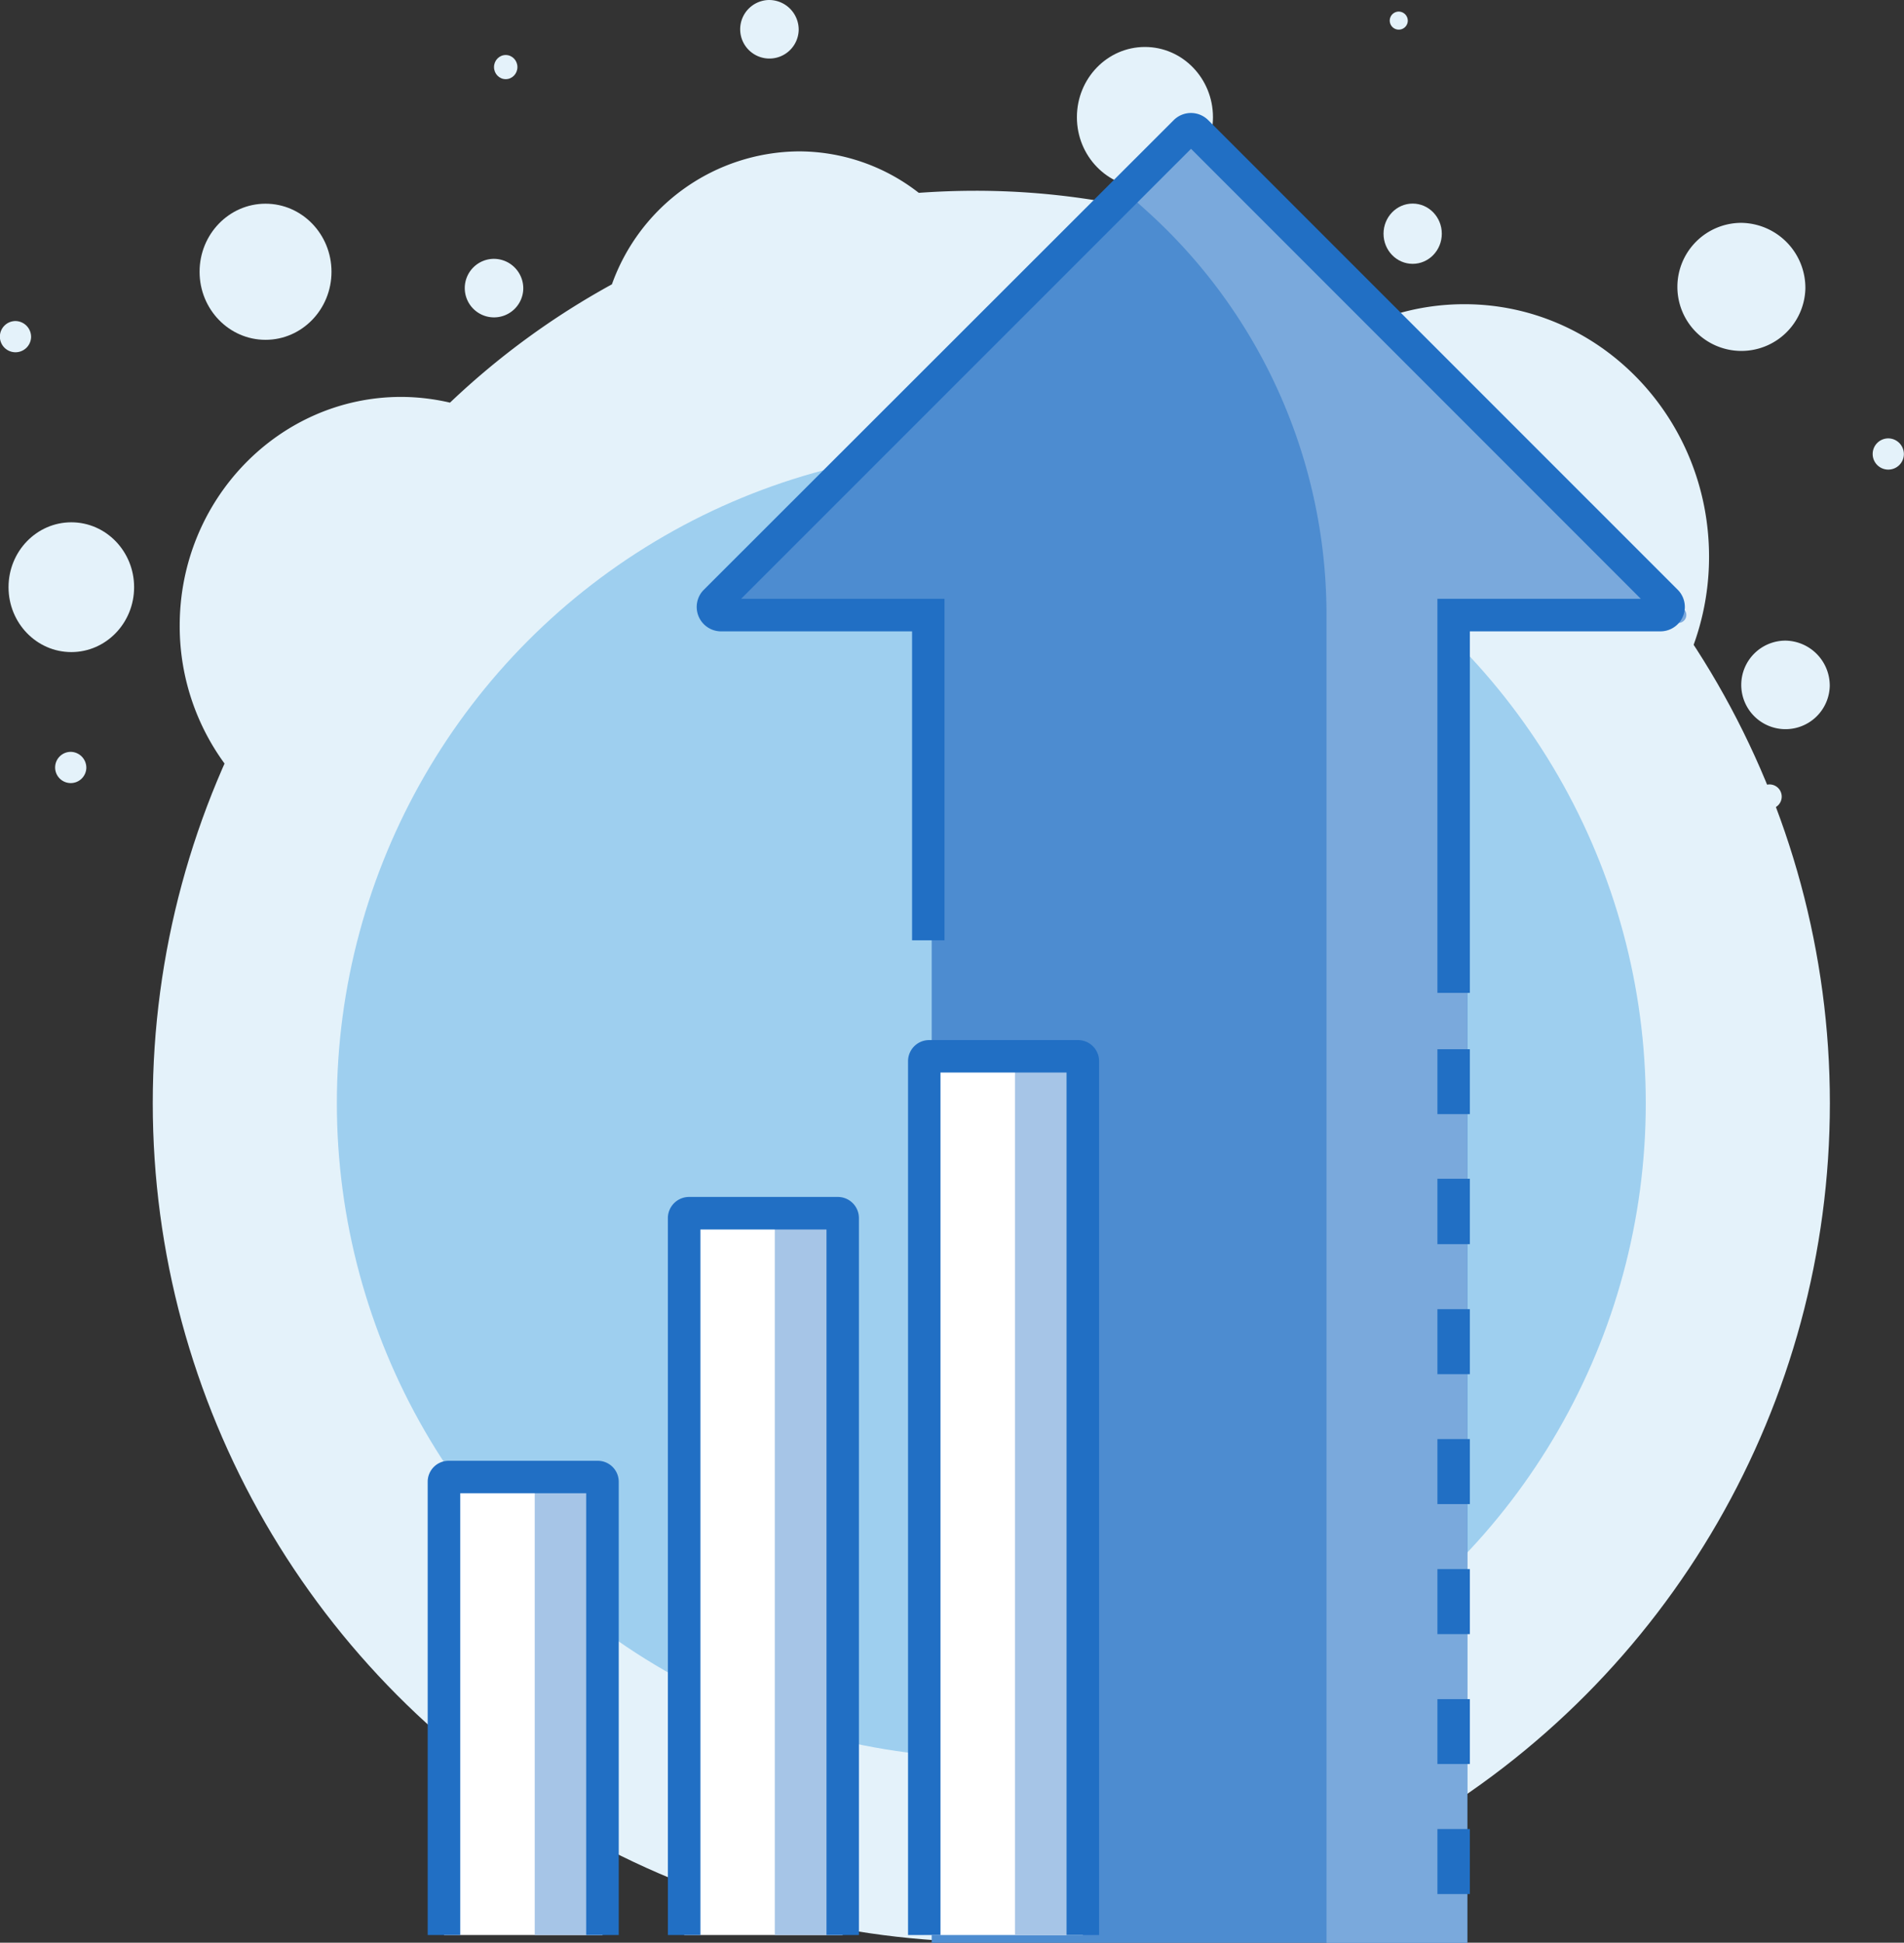 <svg id="Layer_1" data-name="Layer 1" xmlns="http://www.w3.org/2000/svg" viewBox="0 0 156.17 159.27"><rect x="0" y="0" width="156.17" height="159.27" fill="#333333" stroke="none"/><defs><style>.cls-1{fill:#e4f2fa;}.cls-2{fill:#9ecfef;}.cls-3{fill:#4d8cd0;}.cls-4{fill:#7aa9dc;}.cls-5{fill:#216fc4;}.cls-6{fill:#fff;}.cls-7{fill:#a6c5e7;}</style></defs><path class="cls-1" d="M132.88,110.21v-9.54h52.53c-.11-.23-.22-.45-.31-.67a21.16,21.16,0,0,0,2-9c0-11.43-9-20.7-20.06-20.7a19.61,19.61,0,0,0-6,.93A61.9,61.9,0,0,0,126.93,61c-1.56,0-3.12.06-4.65.17a16,16,0,0,0-9.86-3.4A16.41,16.41,0,0,0,97.11,68.67a63.57,63.57,0,0,0-13.28,9.7,17.85,17.85,0,0,0-4-.47c-10,0-18.17,8.4-18.17,18.75a19.08,19.08,0,0,0,4.12,11.89,9.06,9.06,0,0,1-.66,1.67Z" transform="translate(-46.92 -45.36)"/><circle class="cls-1" cx="81.31" cy="90.44" r="68.78"/><circle class="cls-2" cx="81.31" cy="90.44" r="53.68"/><path class="cls-1" d="M197,101.62a3.63,3.63,0,1,1-3.63-3.74A3.69,3.69,0,0,1,197,101.62Z" transform="translate(-46.92 -45.36)"/><ellipse class="cls-1" cx="93.91" cy="9.61" rx="5.58" ry="5.76"/><path class="cls-1" d="M89.84,69.05a2.4,2.4,0,1,1-2.39-2.47A2.42,2.42,0,0,1,89.84,69.05Z" transform="translate(-46.92 -45.36)"/><ellipse class="cls-1" cx="115.87" cy="19.16" rx="2.39" ry="2.47"/><path class="cls-1" d="M112.43,47.83A2.4,2.4,0,1,1,110,45.36,2.43,2.43,0,0,1,112.43,47.83Z" transform="translate(-46.92 -45.36)"/><path class="cls-1" d="M193.06,110.67a1,1,0,1,1-1-1A1,1,0,0,1,193.06,110.67Z" transform="translate(-46.92 -45.36)"/><path class="cls-1" d="M162.39,47.07a.74.74,0,1,1-.74-.76A.75.75,0,0,1,162.39,47.07Z" transform="translate(-46.92 -45.36)"/><ellipse class="cls-1" cx="41.48" cy="5.5" rx="0.96" ry="0.99"/><path class="cls-1" d="M49.47,73a1.28,1.28,0,1,1-1.28-1.32A1.3,1.3,0,0,1,49.47,73Z" transform="translate(-46.92 -45.36)"/><path class="cls-1" d="M203.08,82.62a1.28,1.28,0,1,1-1.27-1.32A1.29,1.29,0,0,1,203.08,82.62Z" transform="translate(-46.92 -45.36)"/><ellipse class="cls-1" cx="21.78" cy="22.28" rx="5.41" ry="5.58"/><path class="cls-1" d="M54,108.35A1.28,1.28,0,1,1,52.76,107,1.3,1.3,0,0,1,54,108.35Z" transform="translate(-46.92 -45.36)"/><path class="cls-1" d="M195,69.05a5.25,5.25,0,1,1-5.25-5.42A5.33,5.33,0,0,1,195,69.05Z" transform="translate(-46.92 -45.36)"/><ellipse class="cls-1" cx="5.85" cy="48.14" rx="5.15" ry="5.32"/><path class="cls-3" d="M185,95.28,145.86,56.12a.66.66,0,0,0-.56-.17.64.64,0,0,0-.55.17L105.59,95.28a.65.65,0,0,0,.46,1.11h17.29V204.64h43.93V96.39h17.29A.65.65,0,0,0,185,95.28Z" transform="translate(-46.92 -45.36)"/><path class="cls-4" d="M185,95.28,145.86,56.12a.66.66,0,0,0-.56-.17.64.64,0,0,0-.55.17l-5.22,5.22,1.7,1.54a44.56,44.56,0,0,1,14.49,32.41h0V204.64h11.55V96.43h13.35l0,0h4A.65.65,0,0,0,185,95.28Z" transform="translate(-46.92 -45.36)"/><path class="cls-5" d="M167.48,126.76h-2.66V94.45H181.5L144.61,57.56l-36.9,36.89h16.68v28h-2.66V97.12H106a2,2,0,0,1-1.39-3.37L143.2,55.2a2,2,0,0,1,2.81,0l38.56,38.55a2,2,0,0,1-1.4,3.37H167.48Z" transform="translate(-46.92 -45.36)"/><path class="cls-5" d="M167.48,200.64h-2.66v-5.33h2.66Zm0-10.66h-2.66v-5.32h2.66Zm0-10.65h-2.66V174h2.66Zm0-10.66h-2.66v-5.33h2.66Zm0-10.65h-2.66v-5.33h2.66Zm0-10.66h-2.66V142h2.66Zm0-10.66h-2.66v-5.32h2.66Z" transform="translate(-46.92 -45.36)"/><path class="cls-6" d="M95.94,166.45H83.74a.4.4,0,0,0-.4.39V204h13V166.84A.4.4,0,0,0,95.94,166.45Z" transform="translate(-46.92 -45.36)"/><path class="cls-7" d="M95.94,166.45H90.38a.4.4,0,0,1,.4.39V204h5.56V166.84A.4.4,0,0,0,95.94,166.45Z" transform="translate(-46.92 -45.36)"/><path class="cls-6" d="M115.64,144.83H103.43a.38.38,0,0,0-.39.39V204h13V145.22A.39.39,0,0,0,115.64,144.83Z" transform="translate(-46.92 -45.36)"/><path class="cls-7" d="M115.64,144.83h-5.56a.38.38,0,0,1,.39.39V204H116V145.22A.39.39,0,0,0,115.64,144.83Z" transform="translate(-46.92 -45.36)"/><path class="cls-6" d="M135.34,132H123.13a.4.4,0,0,0-.4.4V204h13V132.36A.4.4,0,0,0,135.34,132Z" transform="translate(-46.92 -45.36)"/><path class="cls-7" d="M135.34,132h-5.57a.4.4,0,0,1,.4.4V204h5.57V132.36A.4.4,0,0,0,135.34,132Z" transform="translate(-46.92 -45.36)"/><path class="cls-5" d="M97.67,204H95V167.78H84.67V204H82V166.84a1.72,1.72,0,0,1,1.72-1.72H95.94a1.72,1.72,0,0,1,1.73,1.72Z" transform="translate(-46.92 -45.36)"/><path class="cls-5" d="M117.37,204h-2.66V146.16H104.37V204H101.7V145.22a1.74,1.74,0,0,1,1.73-1.73h12.21a1.73,1.73,0,0,1,1.73,1.73Z" transform="translate(-46.92 -45.36)"/><path class="cls-5" d="M137.07,204H134.4V133.29H124.06V204H121.4V132.36a1.73,1.73,0,0,1,1.73-1.73h12.21a1.73,1.73,0,0,1,1.73,1.73Z" transform="translate(-46.92 -45.36)"/></svg>